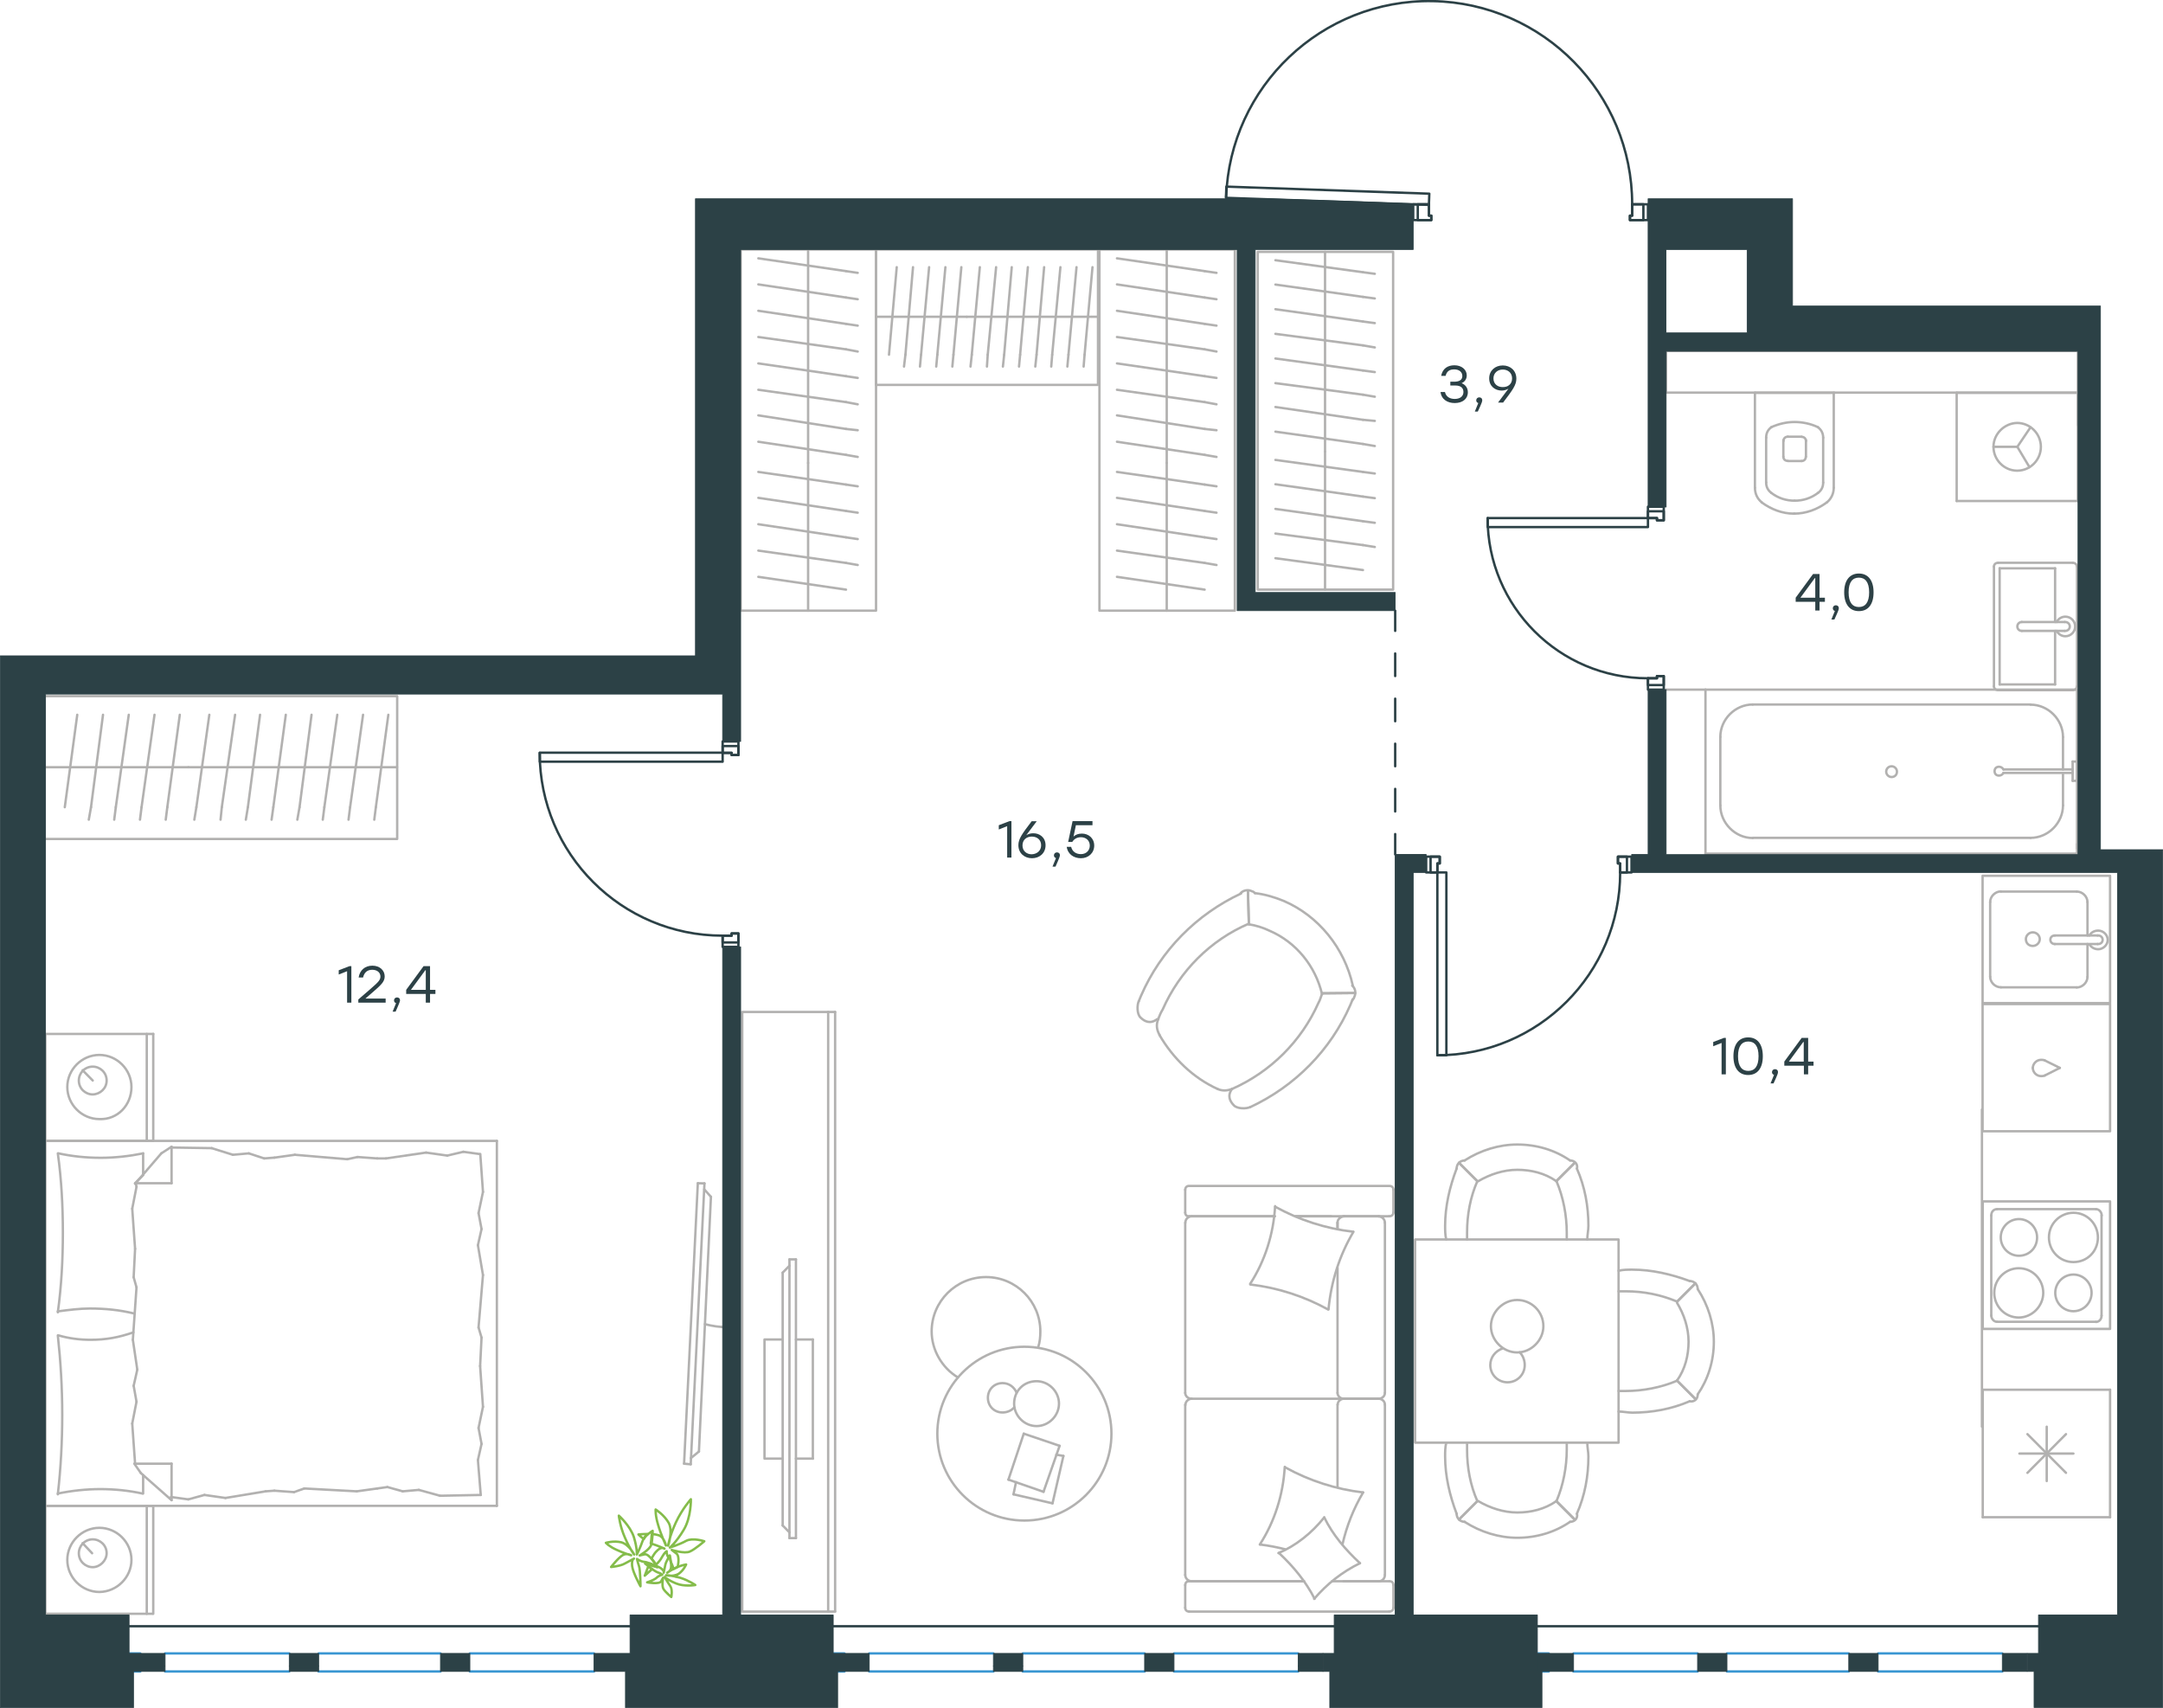 <?xml version="1.0" encoding="utf-8"?>
<!-- Generator: Adobe Illustrator 26.5.0, SVG Export Plug-In . SVG Version: 6.00 Build 0)  -->
<svg version="1.1" id="Слой_1" xmlns="http://www.w3.org/2000/svg" xmlns:xlink="http://www.w3.org/1999/xlink" x="0px" y="0px"
	 viewBox="0 0 1369.1 1081" style="enable-background:new 0 0 1369.1 1081;" xml:space="preserve">
<style type="text/css">
	.st0{fill:none;stroke:#B2B1B0;stroke-width:1.5;stroke-linecap:round;stroke-linejoin:round;stroke-miterlimit:22.926;}
	.st1{fill:none;stroke:#3996D2;stroke-width:1.5;stroke-linecap:round;stroke-linejoin:round;stroke-miterlimit:10;}
	.st2{fill:#2C4146;}
	
		.st3{fill-rule:evenodd;clip-rule:evenodd;fill:#2C4146;stroke:#2C4146;stroke-width:0.5;stroke-linecap:round;stroke-linejoin:round;stroke-miterlimit:10;}
	.st4{fill:none;stroke:#2C4146;stroke-width:1.5;stroke-linecap:round;stroke-linejoin:round;stroke-miterlimit:10;}
	.st5{fill:none;stroke:#2C4146;stroke-width:1.5;stroke-linecap:round;stroke-linejoin:round;stroke-miterlimit:22.926;}
	.st6{fill:none;stroke:#84BC4A;stroke-width:1.5;stroke-linecap:round;stroke-linejoin:round;stroke-miterlimit:22.926;}
	.st7{fill:#2D4146;}
</style>
<g>
	<g>
		<line class="st0" x1="28.7" y1="722.1" x2="28.7" y2="654.4"/>
		<line class="st0" x1="97" y1="654.4" x2="97" y2="722.1"/>
		<line class="st0" x1="97" y1="722.1" x2="28.7" y2="722.1"/>
		<line class="st0" x1="28.7" y1="654.4" x2="97" y2="654.4"/>
		<line class="st0" x1="58.7" y1="683.9" x2="52.3" y2="677.4"/>
		<line class="st0" x1="92.9" y1="654.4" x2="92.9" y2="722.1"/>
		<path class="st0" d="M83.2,688c0-11.1-9.2-20.3-20.3-20.3c-11.1,0-20.3,9.2-20.3,20.3c0,11.1,9.2,20.3,20.3,20.3
			C74.4,708.8,83.2,699.5,83.2,688z"/>
		<path class="st0" d="M67.5,683.9c0-5.1-4.2-8.8-8.8-8.8c-5.1,0-8.8,4.1-8.8,8.8c0,5.1,4.2,8.8,8.8,8.8
			C63.3,692.6,67.5,688.9,67.5,683.9z"/>
		<line class="st0" x1="28.7" y1="953.1" x2="28.7" y2="722.1"/>
		<line class="st0" x1="90.6" y1="933.6" x2="90.6" y2="945.3"/>
		<line class="st0" x1="85.5" y1="748.9" x2="108.6" y2="748.9"/>
		<line class="st0" x1="90.6" y1="743.8" x2="85.5" y2="748.9"/>
		<line class="st0" x1="314.5" y1="953.1" x2="28.7" y2="953.1"/>
		<line class="st0" x1="108.6" y1="725.8" x2="108.6" y2="748.9"/>
		<line class="st0" x1="28.7" y1="722.1" x2="314.5" y2="722.1"/>
		<line class="st0" x1="108.6" y1="949.5" x2="89.2" y2="932.4"/>
		<line class="st0" x1="89.2" y1="932.4" x2="85" y2="926.4"/>
		<line class="st0" x1="90.6" y1="730" x2="90.6" y2="743.4"/>
		<line class="st0" x1="85.5" y1="926.4" x2="108.6" y2="926.4"/>
		<line class="st0" x1="85.5" y1="749.3" x2="102.1" y2="730"/>
		<line class="st0" x1="102.1" y1="730" x2="108.6" y2="725.8"/>
		<line class="st0" x1="108.6" y1="949.5" x2="108.6" y2="926.4"/>
		<line class="st0" x1="304.8" y1="846.6" x2="303.9" y2="864.6"/>
		<line class="st0" x1="302.5" y1="788.1" x2="305.7" y2="807"/>
		<line class="st0" x1="302.9" y1="767.8" x2="304.8" y2="777.9"/>
		<line class="st0" x1="304.8" y1="777.9" x2="302.5" y2="788.1"/>
		<line class="st0" x1="302.9" y1="840.2" x2="304.8" y2="846.6"/>
		<line class="st0" x1="305.7" y1="807" x2="302.9" y2="840.2"/>
		<line class="st0" x1="304" y1="730.4" x2="305.7" y2="754.4"/>
		<line class="st0" x1="305.7" y1="754.4" x2="302.9" y2="767.8"/>
		<line class="st0" x1="302.5" y1="924.1" x2="304.3" y2="946.2"/>
		<line class="st0" x1="302.9" y1="903.8" x2="304.8" y2="913.9"/>
		<line class="st0" x1="304.8" y1="913.9" x2="302.5" y2="924.1"/>
		<line class="st0" x1="303.9" y1="864.6" x2="305.7" y2="890.4"/>
		<line class="st0" x1="305.7" y1="890.4" x2="302.9" y2="903.8"/>
		<line class="st0" x1="314.5" y1="953.1" x2="314.5" y2="722.1"/>
		<path class="st0" d="M36.6,845.2c1.8,16.6,2.8,33.2,2.8,50.3c0,16.6-0.9,33.7-2.8,50.3"/>
		<path class="st0" d="M84.4,843.3c-9.2,3.2-17.4,4.7-27.1,4.7c-6.9,0-13.8-0.9-20.3-2.8"/>
		<path class="st0" d="M36.6,945.3c8.8-1.8,18-2.8,26.8-2.8c9.2,0,18,0.9,26.8,2.8"/>
		<path class="st0" d="M36.6,830c6.9-0.9,13.8-1.8,20.3-1.8c9.7,0,18.9,0.9,28.2,3.2"/>
		<line class="st0" x1="167.2" y1="733.2" x2="173.7" y2="732.7"/>
		<line class="st0" x1="147.4" y1="730.9" x2="157.5" y2="730"/>
		<line class="st0" x1="157.5" y1="730" x2="167.2" y2="733.2"/>
		<line class="st0" x1="108.6" y1="726.3" x2="134" y2="726.7"/>
		<line class="st0" x1="134" y1="726.7" x2="147.4" y2="730.9"/>
		<line class="st0" x1="226.3" y1="732.3" x2="238.8" y2="733.2"/>
		<line class="st0" x1="173.7" y1="732.7" x2="186.6" y2="730.9"/>
		<line class="st0" x1="219.8" y1="733.7" x2="226.3" y2="732.3"/>
		<line class="st0" x1="186.6" y1="730.9" x2="219.8" y2="733.7"/>
		<line class="st0" x1="238.8" y1="733.2" x2="244.3" y2="733.2"/>
		<line class="st0" x1="283.1" y1="731.4" x2="293.3" y2="729"/>
		<line class="st0" x1="293.3" y1="729" x2="303.4" y2="730.4"/>
		<line class="st0" x1="244.3" y1="733.2" x2="269.7" y2="729.5"/>
		<line class="st0" x1="269.7" y1="729.5" x2="283.1" y2="731.4"/>
		<line class="st0" x1="245.2" y1="941.2" x2="238.8" y2="942.1"/>
		<line class="st0" x1="265.1" y1="943" x2="254.9" y2="943.9"/>
		<line class="st0" x1="254.9" y1="943.9" x2="245.2" y2="941.2"/>
		<line class="st0" x1="304.3" y1="946.2" x2="278.5" y2="946.7"/>
		<line class="st0" x1="278.5" y1="946.7" x2="265.1" y2="943"/>
		<line class="st0" x1="186.1" y1="944.4" x2="173.7" y2="943.5"/>
		<line class="st0" x1="238.8" y1="942.1" x2="225.8" y2="943.9"/>
		<line class="st0" x1="192.6" y1="942.1" x2="186.1" y2="944.4"/>
		<line class="st0" x1="225.8" y1="943.9" x2="192.6" y2="942.1"/>
		<line class="st0" x1="173.7" y1="943.5" x2="168.1" y2="943.9"/>
		<line class="st0" x1="109" y1="947.6" x2="108.1" y2="947.6"/>
		<line class="st0" x1="129.4" y1="946.2" x2="119.2" y2="949"/>
		<line class="st0" x1="119.2" y1="949" x2="109" y2="947.6"/>
		<line class="st0" x1="168.1" y1="943.9" x2="142.7" y2="948.1"/>
		<line class="st0" x1="142.7" y1="948.1" x2="129.4" y2="946.2"/>
		<path class="st0" d="M36.6,730c2.3,16.6,3.2,33.2,3.2,50.3c0,16.6-0.9,33.7-3.2,50.3"/>
		<path class="st0" d="M90.6,730c-8.8,1.8-18,2.8-26.8,2.8c-9.2,0-18-0.9-26.8-2.8"/>
		<line class="st0" x1="84.6" y1="808.4" x2="85.5" y2="790.4"/>
		<line class="st0" x1="86.9" y1="866.9" x2="84.1" y2="848"/>
		<line class="st0" x1="86.4" y1="887.2" x2="84.6" y2="877.1"/>
		<line class="st0" x1="84.6" y1="877.1" x2="86.9" y2="866.9"/>
		<line class="st0" x1="86.4" y1="814.8" x2="84.6" y2="808.4"/>
		<line class="st0" x1="84.1" y1="848" x2="86.4" y2="814.8"/>
		<line class="st0" x1="85.5" y1="926.4" x2="83.7" y2="901"/>
		<line class="st0" x1="83.7" y1="901" x2="86.4" y2="887.2"/>
		<line class="st0" x1="86.4" y1="751.2" x2="86" y2="748.9"/>
		<line class="st0" x1="85.5" y1="790.4" x2="83.7" y2="765"/>
		<line class="st0" x1="83.7" y1="765" x2="86.4" y2="751.2"/>
		<line class="st0" x1="28.7" y1="1021.4" x2="28.7" y2="953.1"/>
		<line class="st0" x1="97" y1="953.1" x2="97" y2="1021.4"/>
		<line class="st0" x1="96.6" y1="1021.4" x2="28.7" y2="1021.4"/>
		<line class="st0" x1="28.7" y1="953.1" x2="96.6" y2="953.1"/>
		<line class="st0" x1="58.3" y1="983.1" x2="52.3" y2="976.7"/>
		<line class="st0" x1="92.9" y1="953.1" x2="92.9" y2="1021.4"/>
		<path class="st0" d="M83.2,987.3c0-11.1-9.2-20.3-20.3-20.3c-11.1,0-20.3,9.2-20.3,20.3c0,11.1,9.2,20.3,20.3,20.3
			C74,1007.5,83.2,998.3,83.2,987.3z"/>
		<path class="st0" d="M67.5,983.1c0-5.1-4.2-8.8-8.8-8.8c-5.1,0-8.8,4.2-8.8,8.8c0,5.1,4.2,8.8,8.8,8.8
			C63.3,991.9,67.5,987.7,67.5,983.1z"/>
	</g>
	<g>
		<path class="st0" d="M446.2,838.1c4.7,1.2,9.4,1.9,14,1.9"/>
		<line class="st0" x1="437.2" y1="926.8" x2="445.9" y2="749"/>
		<line class="st0" x1="441.7" y1="748.9" x2="433" y2="926.4"/>
		<line class="st0" x1="433" y1="926.4" x2="437.2" y2="926.8"/>
		<line class="st0" x1="450" y1="757.5" x2="442.4" y2="918.7"/>
		<line class="st0" x1="445.8" y1="752.8" x2="450" y2="757.5"/>
		<line class="st0" x1="442.4" y1="918.7" x2="437.3" y2="922.9"/>
		<line class="st0" x1="441.7" y1="748.9" x2="445.9" y2="749"/>
	</g>
</g>
<g>
	<line class="st0" x1="28.1" y1="485.6" x2="119.3" y2="485.6"/>
	<line class="st0" x1="104.9" y1="518.8" x2="105.9" y2="510.9"/>
	<line class="st0" x1="105.9" y1="510.9" x2="113.8" y2="452.4"/>
	<line class="st0" x1="88.6" y1="518.8" x2="89.6" y2="510.9"/>
	<line class="st0" x1="89.6" y1="510.9" x2="97.8" y2="452.4"/>
	<line class="st0" x1="72.3" y1="518.8" x2="73.3" y2="510.9"/>
	<line class="st0" x1="73.3" y1="510.9" x2="81.5" y2="452.4"/>
	<line class="st0" x1="56.2" y1="518.8" x2="57.6" y2="510.9"/>
	<line class="st0" x1="57.6" y1="510.9" x2="65.2" y2="452.4"/>
	<line class="st0" x1="41" y1="510.9" x2="48.9" y2="452.4"/>
	<rect x="28.1" y="440.6" class="st0" width="223.3" height="90.4"/>
	<line class="st0" x1="119.3" y1="485.6" x2="251.3" y2="485.6"/>
	<line class="st0" x1="236.9" y1="518.8" x2="237.9" y2="510.9"/>
	<line class="st0" x1="237.9" y1="510.9" x2="245.8" y2="452.4"/>
	<line class="st0" x1="220.6" y1="518.8" x2="221.6" y2="510.9"/>
	<line class="st0" x1="221.6" y1="510.9" x2="229.8" y2="452.4"/>
	<line class="st0" x1="204.3" y1="518.8" x2="205.3" y2="510.9"/>
	<line class="st0" x1="205.3" y1="510.9" x2="213.5" y2="452.4"/>
	<line class="st0" x1="188.2" y1="518.8" x2="189.6" y2="510.9"/>
	<line class="st0" x1="189.6" y1="510.9" x2="197.2" y2="452.4"/>
	<line class="st0" x1="171.9" y1="518.8" x2="173" y2="510.9"/>
	<line class="st0" x1="173" y1="510.9" x2="180.9" y2="452.4"/>
	<line class="st0" x1="155.6" y1="518.8" x2="156.9" y2="510.9"/>
	<line class="st0" x1="156.9" y1="510.9" x2="164.6" y2="452.4"/>
	<line class="st0" x1="139.6" y1="518.8" x2="140.4" y2="510.9"/>
	<line class="st0" x1="140.4" y1="510.9" x2="148.8" y2="452.4"/>
	<line class="st0" x1="124.3" y1="510.9" x2="132.5" y2="452.4"/>
	<line class="st0" x1="123" y1="518.8" x2="124.3" y2="510.9"/>
</g>
<g>
	<line class="st0" x1="846.6" y1="802.4" x2="846.6" y2="881.6"/>
	<line class="st0" x1="750.2" y1="1017.6" x2="750.2" y2="1003.2"/>
	<line class="st0" x1="750.2" y1="996.8" x2="750.2" y2="889"/>
	<line class="st0" x1="820" y1="769.8" x2="842.6" y2="769.8"/>
	<line class="st0" x1="754.3" y1="769.8" x2="806.9" y2="769.8"/>
	<line class="st0" x1="754.3" y1="1000.8" x2="825.4" y2="1000.8"/>
	<line class="st0" x1="850.3" y1="885.3" x2="872.9" y2="885.3"/>
	<line class="st0" x1="846.6" y1="889" x2="846.6" y2="941.4"/>
	<line class="st0" x1="882" y1="753" x2="882" y2="767.5"/>
	<line class="st0" x1="872.9" y1="885.3" x2="850.3" y2="885.3"/>
	<line class="st0" x1="876.6" y1="996.8" x2="876.6" y2="889"/>
	<line class="st0" x1="825.4" y1="1000.8" x2="752.6" y2="1000.8"/>
	<line class="st0" x1="750.2" y1="881.6" x2="750.2" y2="773.9"/>
	<line class="st0" x1="750.2" y1="767.5" x2="750.2" y2="753"/>
	<line class="st0" x1="846.6" y1="773.9" x2="846.6" y2="777.9"/>
	<line class="st0" x1="879.3" y1="769.8" x2="820" y2="769.8"/>
	<line class="st0" x1="846.6" y1="773.9" x2="846.6" y2="777.9"/>
	<line class="st0" x1="872.9" y1="769.8" x2="850.3" y2="769.8"/>
	<line class="st0" x1="872.9" y1="885.3" x2="850.3" y2="885.3"/>
	<line class="st0" x1="876.6" y1="881.6" x2="876.6" y2="773.9"/>
	<line class="st0" x1="806.9" y1="769.8" x2="752.6" y2="769.8"/>
	<line class="st0" x1="879.3" y1="1020" x2="752.6" y2="1020"/>
	<line class="st0" x1="882" y1="1003.2" x2="882" y2="1017.6"/>
	<line class="st0" x1="843.1" y1="1000.8" x2="879.3" y2="1000.8"/>
	<line class="st0" x1="850.3" y1="885.3" x2="754.3" y2="885.3"/>
	<line class="st0" x1="850.3" y1="1000.8" x2="872.9" y2="1000.8"/>
	<path class="st0" d="M879.3,769.8c1.9,0,2.7-1.3,2.7-2.4"/>
	<path class="st0" d="M752.6,1000.8c-1.7,0-2.4,1.3-2.4,2.4"/>
	<path class="st0" d="M882,1003.2c0-1.7-1.3-2.4-2.4-2.4"/>
	<path class="st0" d="M846.6,881.6c0,1.9,1.7,3.7,4,3.7"/>
	<path class="st0" d="M872.9,1000.8c1.9,0,3.7-1.7,3.7-4"/>
	<path class="st0" d="M876.6,773.9c0-2-1.7-4-4-4"/>
	<path class="st0" d="M750.2,881.6c0,1.9,1.7,3.7,4,3.7"/>
	<path class="st0" d="M872.6,885.3c2,0,4-1.5,4-3.7"/>
	<path class="st0" d="M754.3,885.3c-2,0-4,1.7-4,4"/>
	<path class="st0" d="M882,753c0-1.7-1.4-2.4-2.4-2.4h-127c-1.7,0-2.4,1.3-2.4,2.4"/>
	<path class="st0" d="M876.6,889c0-1.9-1.7-3.7-4-3.7"/>
	<path class="st0" d="M750.2,1017.6c0,1.7,1.3,2.4,2.4,2.4"/>
	<path class="st0" d="M754.3,769.8c-2,0-4,1.7-4,4"/>
	<path class="st0" d="M750.2,767.5c0,1.7,1.3,2.4,2.4,2.4"/>
	<path class="st0" d="M750.2,996.8c0,2,1.7,4,4,4"/>
	<path class="st0" d="M851.1,769.8c-2.2,0-4.5,1.7-4.5,4"/>
	<path class="st0" d="M850.7,885.3c-2,0-4,1.5-4,3.7"/>
	<path class="st0" d="M879.3,1020c1.9,0,2.7-1.3,2.7-2.4"/>
	<path class="st0" d="M840.6,828.8c-15.2-8.4-32-13.8-49.2-15.8"/>
	<path class="st0" d="M832.1,1011.9c-5.7-11.1-13.5-20.5-22.6-29"/>
	<path class="st0" d="M809.2,983c11.1-4.7,21.2-12.8,29-22.6"/>
	<path class="st0" d="M791.3,812.6c9.4-14.5,14.8-31.6,15.8-49.2"/>
	<path class="st0" d="M813.6,928.8c15.2,8.4,32,13.8,49.2,15.8"/>
	<path class="st0" d="M862.8,944.6c-6.1,10.4-10.4,21.2-13.1,33"/>
	<path class="st0" d="M797.4,977.6c9.4-14.5,14.8-31.6,15.8-49.2"/>
	<path class="st0" d="M807.2,763.8c15.2,8.4,32,13.8,49.2,15.8"/>
	<path class="st0" d="M856.7,779.6c-8.8,14.8-14.2,31.6-15.8,49.2"/>
	<path class="st0" d="M838.2,960.4c5.4,11.1,13.5,20.5,22.6,29"/>
	<path class="st0" d="M813.6,980.6c-5.1-1.3-10.8-2.4-15.8-3"/>
	<path class="st0" d="M860.8,989.4c-11.1,5.4-20.9,13.1-29,22.6"/>
</g>
<g>
	<line class="st0" x1="666.2" y1="951.5" x2="641.5" y2="945.8"/>
	<line class="st0" x1="641.5" y1="945.8" x2="643.1" y2="938.1"/>
	<line class="st0" x1="668.6" y1="920.7" x2="673.1" y2="921.5"/>
	<line class="st0" x1="673.1" y1="921.5" x2="666.2" y2="951.5"/>
	<line class="st0" x1="660.5" y1="944.2" x2="638.3" y2="936.5"/>
	<line class="st0" x1="638.3" y1="936.5" x2="648" y2="907.4"/>
	<line class="st0" x1="648" y1="907.4" x2="670.7" y2="915.1"/>
	<line class="st0" x1="670.7" y1="915.1" x2="660.5" y2="944.2"/>
	<ellipse class="st0" cx="648.4" cy="907.4" rx="55.1" ry="55"/>
	<path class="st0" d="M641.9,888.4c0,7.7,6.5,14.2,14.2,14.2c7.7,0,14.2-6.5,14.2-14.2c0-7.7-6.5-14.2-14.2-14.2
		C648,874.2,641.9,880.3,641.9,888.4z"/>
	<path class="st0" d="M641.9,890.8c-1.6,2-4.5,3.2-7.3,3.2c-5.3,0-9.3-4-9.3-9.3c0-5.3,4-9.3,9.3-9.3c4,0,7.3,2.4,8.9,6.1"/>
	<path class="st0" d="M606.3,871.8c-10.1-6.1-16.6-17.4-16.6-29.1c0-19,15.4-34.4,34.4-34.4c19,0,34.4,15.4,34.4,34.4
		c0,3.4-0.3,6.7-1.4,10.1"/>
</g>
<g>
	<g>
		<line class="st0" x1="524.2" y1="1020" x2="524.2" y2="640.5"/>
		<polyline class="st0" points="528.6,640.5 469.8,640.5 469.8,1020 528.6,1020 		"/>
		<line class="st0" x1="528.6" y1="1020" x2="528.6" y2="640.5"/>
	</g>
	<g>
		<polyline class="st0" points="495.4,847.8 483.9,847.8 483.9,923.2 495.4,923.2 		"/>
		<line class="st0" x1="503.8" y1="923.2" x2="514.5" y2="923.2"/>
		<line class="st0" x1="514.5" y1="923.2" x2="514.5" y2="847.8"/>
		<line class="st0" x1="514.5" y1="847.8" x2="503.8" y2="847.8"/>
		<line class="st0" x1="503.8" y1="973.5" x2="499.7" y2="973.5"/>
		<line class="st0" x1="495.4" y1="805.5" x2="499.7" y2="801.1"/>
		<line class="st0" x1="499.7" y1="969.9" x2="495.4" y2="965.5"/>
		<line class="st0" x1="499.7" y1="797.1" x2="499.7" y2="973.5"/>
		<line class="st0" x1="503.8" y1="973.5" x2="503.8" y2="797.1"/>
		<line class="st0" x1="503.8" y1="797.1" x2="499.7" y2="797.1"/>
		<line class="st0" x1="495.4" y1="965.5" x2="495.4" y2="805.5"/>
	</g>
</g>
<g>
	<path class="st0" d="M734,655.1c-2-3.4-2.3-6.9-0.8-10.1"/>
	<path class="st0" d="M770.8,689.3c-15.6-7.1-28.2-19.3-36.9-34.2"/>
	<path class="st0" d="M720.8,633.7c0.6-1.2,0.9-2.4,1.5-3.6c12.4-28.5,35-51.4,63.3-64.6"/>
	<path class="st0" d="M733.1,645c0.8-2,1.6-4.1,2.8-6c10.8-24.5,30.3-44,54.6-54.4"/>
	<path class="st0" d="M779.9,689.2c-3.2,1.2-6,1.4-9.1,0.1"/>
	<path class="st0" d="M856.2,632.5c-0.6,1.2-0.9,2.4-1.5,3.6c-12.4,28.5-35,51.4-63.3,64.6"/>
	<path class="st0" d="M836.9,628.7c-0.8,2-1.2,4.1-2.4,6.1c-10.7,24.1-30.2,43.6-54.6,54.4"/>
	<path class="st0" d="M790.5,585c4.6,0.8,8.7,2,13.1,4.1c16.9,7.3,29,22.4,33.2,40.1"/>
	<path class="st0" d="M794.3,565.3c6.4,0.7,12.5,2.6,18.2,4.9c22.1,9.5,38.5,29.8,43.8,53.7"/>
	<line class="st0" x1="836.9" y1="628.7" x2="857.7" y2="628.5"/>
	<line class="st0" x1="790.5" y1="585" x2="789.9" y2="563.7"/>
	<line class="st0" x1="790.5" y1="585" x2="789.9" y2="563.7"/>
	<line class="st0" x1="836.9" y1="628.7" x2="857.7" y2="628.5"/>
	<path class="st0" d="M855.9,623.8c1.9,1.6,2.6,4.8,1.3,7.2c-0.1,0.8-0.6,1.2-1.2,2"/>
	<path class="st0" d="M785.2,565.4c1.6-1.9,4.8-2.6,7.2-1.3c0.8,0.1,1.2,0.6,2,1.2"/>
	<path class="st0" d="M791.3,700.7c-2.2,1.1-8.2,1.3-10.4-1.2c-2.3-2.4-4.3-5.9-1-10.4"/>
	<path class="st0" d="M720.8,633.7c-1.1,2.2-1.3,8.2,1.2,10.4c2.4,2.3,5.9,4.3,10.4,1"/>
</g>
<g>
	<line class="st0" x1="1335.6" y1="879.6" x2="1335.6" y2="960.3"/>
	<line class="st0" x1="1295.5" y1="903" x2="1295.5" y2="937.4"/>
	<line class="st0" x1="1283.3" y1="932.2" x2="1307.7" y2="907.7"/>
	<line class="st0" x1="1283.3" y1="907.7" x2="1307.7" y2="932.2"/>
	<line class="st0" x1="1278.2" y1="920" x2="1312.4" y2="920"/>
	<line class="st0" x1="1335.6" y1="960.3" x2="1255" y2="960.3"/>
	<line class="st0" x1="1255" y1="879.6" x2="1255" y2="960.3"/>
	<line class="st0" x1="1335.6" y1="879.6" x2="1255" y2="879.6"/>
</g>
<g>
	<rect x="1254.9" y="554.3" class="st0" width="80.7" height="80.6"/>
	<line class="st0" x1="1300.6" y1="597.5" x2="1327.7" y2="597.5"/>
	<line class="st0" x1="1321.3" y1="592.1" x2="1321.3" y2="570.9"/>
	<line class="st0" x1="1259.7" y1="570.9" x2="1259.7" y2="618.3"/>
	<line class="st0" x1="1321.3" y1="618.3" x2="1321.3" y2="597.5"/>
	<line class="st0" x1="1266.5" y1="624.9" x2="1314.5" y2="624.9"/>
	<line class="st0" x1="1327.7" y1="592.1" x2="1300.6" y2="592.1"/>
	<line class="st0" x1="1314.5" y1="564.3" x2="1266.5" y2="564.3"/>
	<path class="st0" d="M1300.6,597.5L1300.6,597.5c-1.6,0-2.8-1.2-2.8-2.7c0-1.6,1.2-2.7,2.8-2.7"/>
	<path class="st0" d="M1314.5,564.3c3.6,0,6.8,3.1,6.8,6.7"/>
	<path class="st0" d="M1322.5,592.1c1.2-2,3.2-3.1,5.6-3.1c3.2,0,6,2.7,6,5.9c0,3.1-2.8,5.9-6,5.9c-2.4,0-4.4-1.2-5.6-3.1"/>
	<path class="st0" d="M1266.5,624.9c-3.6,0-6.8-3.1-6.8-6.7"/>
	<path class="st0" d="M1321.3,618.3c0,3.5-3.2,6.7-6.8,6.7"/>
	<path class="st0" d="M1259.7,570.9c0-3.5,3.2-6.7,6.8-6.7"/>
	<path class="st0" d="M1327.7,592.1h0.4c1.6,0,2.8,1.2,2.8,2.7c0,1.6-1.2,2.7-2.8,2.7h-0.4"/>
	<path class="st0" d="M1286.7,598.7c2.4,0,4.4-2,4.4-4.3c0-2.3-2-4.3-4.4-4.3c-2.4,0-4.4,2-4.4,4.3
		C1282.4,597.2,1284.3,598.7,1286.7,598.7z"/>
</g>
<g>
	<path class="st0" d="M1289.4,783.2c0-6.4-5.2-11.6-11.5-11.6c-6.3,0-11.5,5.2-11.5,11.6c0,6.4,5.2,11.6,11.5,11.6
		C1284.2,794.8,1289.4,790,1289.4,783.2z"/>
	<path class="st0" d="M1293.3,818.3c0-8.4-6.7-15.6-15.5-15.6c-8.3,0-15.5,6.8-15.5,15.6c0,8.4,6.7,15.6,15.5,15.6
		C1286.2,833.9,1293.3,826.7,1293.3,818.3z"/>
	<path class="st0" d="M1323.9,818.3c0-6.4-5.2-11.6-11.5-11.6c-6.3,0-11.5,5.2-11.5,11.6c0,6.4,5.2,11.6,11.5,11.6
		C1318.7,829.9,1323.9,824.7,1323.9,818.3z"/>
	<path class="st0" d="M1327.9,783.2c0-8.4-6.7-15.6-15.5-15.6c-8.3,0-15.5,6.8-15.5,15.6c0,8.4,6.7,15.6,15.5,15.6
		S1327.9,792,1327.9,783.2z"/>
	<line class="st0" x1="1260.4" y1="832.7" x2="1260.4" y2="769.3"/>
	<line class="st0" x1="1326.7" y1="836.6" x2="1264" y2="836.6"/>
	<line class="st0" x1="1330.2" y1="769.3" x2="1330.2" y2="832.7"/>
	<line class="st0" x1="1264" y1="765.3" x2="1326.7" y2="765.3"/>
	<path class="st0" d="M1330.2,832.7L1330.2,832.7c0,2.4-1.6,4-3.6,4"/>
	<path class="st0" d="M1260.4,769.3L1260.4,769.3c0-2.4,1.6-4,3.6-4"/>
	<path class="st0" d="M1264,836.6L1264,836.6c-2,0-3.6-2-3.6-4"/>
	<path class="st0" d="M1326.7,765.3L1326.7,765.3c2,0,3.6,2,3.6,4"/>
	<rect x="1255" y="760.4" class="st0" width="80.6" height="80.7"/>
</g>
<g>
	<rect x="1254.9" y="635.5" class="st0" width="80.7" height="80.5"/>
	<line class="st0" x1="1303.8" y1="675.9" x2="1294.3" y2="671.2"/>
	<line class="st0" x1="1294.3" y1="680.7" x2="1303.8" y2="675.9"/>
	<path class="st0" d="M1294.3,680.7c-0.8,0.4-1.6,0.4-2.4,0.4c-2.8,0-5.2-2.4-5.2-5.2"/>
	<path class="st0" d="M1294.3,671.2c-0.8-0.4-1.6-0.4-2.4-0.4c-2.8,0-5.2,2.4-5.2,5.2"/>
</g>
<line class="st0" x1="1254.5" y1="702.2" x2="1254.5" y2="903"/>
<g>
	<rect x="895.7" y="784.5" class="st0" width="128.8" height="128.6"/>
	<path class="st0" d="M985.1,950.1c-7.3,5.1-16,7.2-24.7,7.2c-8.7,0-17.4-2.9-24.7-7.2"/>
	<path class="st0" d="M1004.7,913.2c0,2.9,0.7,5.8,0.7,8.7c0,12.3-2.2,24.6-7.3,36.2"/>
	<path class="st0" d="M922,958.1c-4.4-11.6-7.3-23.9-7.3-36.2c0-2.9,0-5.8,0.7-8.7"/>
	<path class="st0" d="M991.7,913.2c0,1.4,0,2.9,0,4.3c0,10.9-2.2,22.5-6.5,32.6"/>
	<path class="st0" d="M935.1,950.1c-4.4-10.1-6.5-21-6.5-32.6c0-1.4,0-2.9,0-4.3"/>
	<path class="st0" d="M993.8,963.2c-9.4,6.5-21,10.1-33.4,10.1c-11.6,0-23.2-3.6-33.4-10.1"/>
	<line class="st0" x1="985.1" y1="950.1" x2="996.7" y2="961.7"/>
	<line class="st0" x1="935.1" y1="950.1" x2="923.5" y2="961.7"/>
	<line class="st0" x1="985.1" y1="950.1" x2="996.7" y2="961.7"/>
	<line class="st0" x1="935.1" y1="950.1" x2="923.5" y2="961.7"/>
	<path class="st0" d="M927.1,963.2c-2.9,0-5.1-2.2-5.1-5.1"/>
	<path class="st0" d="M998.2,958.1c0.6,2.9-1.5,5.1-4.4,5.1"/>
	<path class="st0" d="M985.1,747.6c-7.3-5.1-16-7.2-24.7-7.2c-8.7,0-17.4,2.9-24.7,7.2"/>
	<path class="st0" d="M1004.7,784.5c0-2.9,0.7-5.8,0.7-8.7c0-12.3-2.2-24.6-7.3-36.2"/>
	<path class="st0" d="M922,739.6c-4.4,11.6-7.3,23.9-7.3,36.2c0,2.9,0,5.8,0.7,8.7"/>
	<path class="st0" d="M991.7,784.5c0-1.4,0-2.9,0-4.3c0-10.9-2.2-22.5-6.5-32.6"/>
	<path class="st0" d="M935.1,747.6c-4.4,10.1-6.5,21-6.5,32.6c0,1.4,0,2.9,0,4.3"/>
	<path class="st0" d="M993.8,734.5c-9.4-6.5-21-10.1-33.4-10.1c-11.6,0-23.2,3.6-33.4,10.1"/>
	<line class="st0" x1="985.1" y1="747.6" x2="996.7" y2="736"/>
	<line class="st0" x1="935.1" y1="747.6" x2="923.5" y2="736"/>
	<line class="st0" x1="985.1" y1="747.6" x2="996.7" y2="736"/>
	<line class="st0" x1="935.1" y1="747.6" x2="923.5" y2="736"/>
	<path class="st0" d="M927.1,734.5c-2.9,0-5.1,2.2-5.1,5.1"/>
	<path class="st0" d="M998.2,739.6c0.6-2.9-1.5-5.1-4.4-5.1"/>
	<path class="st0" d="M1061.5,873.8c5.1-7.2,7.3-15.9,7.3-24.6c0-8.7-2.9-17.4-7.3-24.6"/>
	<path class="st0" d="M1024.5,893.4c2.9,0,5.8,0.7,8.7,0.7c12.3,0,24.7-2.2,36.3-7.2"/>
	<path class="st0" d="M1069.5,810.8c-11.6-4.3-23.9-7.2-36.3-7.2c-2.9,0-5.8,0-8.7,0.7"/>
	<path class="st0" d="M1024.5,880.4c1.5,0,2.9,0,4.4,0c10.9,0,22.5-2.2,32.6-6.5"/>
	<path class="st0" d="M1061.5,823.8c-10.2-4.3-21-6.5-32.6-6.5c-1.5,0-2.9,0-4.4,0"/>
	<path class="st0" d="M1074.6,882.5c6.5-9.4,10.2-21,10.2-33.3c0-11.6-3.6-23.2-10.2-33.3"/>
	<line class="st0" x1="1061.5" y1="873.8" x2="1073.1" y2="885.4"/>
	<line class="st0" x1="1061.5" y1="823.9" x2="1073.1" y2="812.3"/>
	<line class="st0" x1="1061.5" y1="873.8" x2="1073.1" y2="885.4"/>
	<line class="st0" x1="1061.5" y1="823.9" x2="1073.1" y2="812.3"/>
	<path class="st0" d="M1074.6,815.9c0-2.9-2.2-5.1-5.1-5.1"/>
	<path class="st0" d="M1069.5,886.9c2.9,0.6,5.1-1.4,5.1-4.3"/>
	<path class="st0" d="M960.3,822.8c-8.9,0-16.6,7.7-16.6,16.6c0,8.9,7.7,16.6,16.6,16.6c8.9,0,16.6-7.7,16.6-16.6
		C976.9,830,969.2,822.8,960.3,822.8z"/>
	<path class="st0" d="M961.9,855.9c2,2,3.2,4.9,3.2,8.1c0,6.1-4.9,10.9-10.9,10.9c-6.1,0-10.9-4.9-10.9-10.9c0-4.9,3.2-8.9,7.7-10.5
		"/>
</g>
<g>
	<line class="st0" x1="1161.1" y1="248.6" x2="1110.8" y2="248.6"/>
	<g>
		<line class="st0" x1="1160.7" y1="308.7" x2="1160.7" y2="248.6"/>
		<line class="st0" x1="1117.9" y1="277" x2="1117.9" y2="305.4"/>
		<line class="st0" x1="1154" y1="305.4" x2="1154" y2="277"/>
		<line class="st0" x1="1128.8" y1="278.6" x2="1128.8" y2="289"/>
		<line class="st0" x1="1143.1" y1="289" x2="1143.1" y2="278.6"/>
		<line class="st0" x1="1140.3" y1="276.4" x2="1131.6" y2="276.4"/>
		<line class="st0" x1="1110.8" y1="248.6" x2="1110.8" y2="308.7"/>
		<line class="st0" x1="1131.6" y1="291.8" x2="1140.3" y2="291.8"/>
		<path class="st0" d="M1115.1,318c6,4.4,13.1,7.1,20.3,7.1c0,0,0,0,0.5,0"/>
		<path class="st0" d="M1131.6,276.4c-1.6,0-2.7,1.1-2.7,2.7"/>
		<path class="st0" d="M1121.2,270.4c-2.2,1.6-3.3,3.8-3.3,6.6"/>
		<path class="st0" d="M1128.8,289c0,1.6,1.1,2.7,2.7,2.7"/>
		<path class="st0" d="M1121.2,312c4.4,3.3,9.3,4.9,14.8,4.9"/>
		<path class="st0" d="M1140.3,291.8c1.6,0,2.7-1.1,2.7-2.7"/>
		<path class="st0" d="M1143.1,279.2c0-1.6-1.1-2.7-2.7-2.7"/>
		<path class="st0" d="M1154,277c0-2.7-1.1-4.9-3.3-6.6"/>
		<path class="st0" d="M1150.7,270.4c-4.4-2.2-9.9-3.3-14.8-3.3s-9.9,1.1-14.8,3.3"/>
		<path class="st0" d="M1150.7,312c2.2-1.6,3.3-3.8,3.3-6.6"/>
		<path class="st0" d="M1135.5,325.1L1135.5,325.1c7.7,0,14.8-2.7,20.8-7.1"/>
		<path class="st0" d="M1110.8,308.7c0,3.8,1.6,7.1,4.4,9.3"/>
		<path class="st0" d="M1156.3,318c2.7-2.2,4.4-5.5,4.4-9.3"/>
		<path class="st0" d="M1135.9,316.9L1135.9,316.9c5.5,0,10.4-1.6,14.8-4.9"/>
		<path class="st0" d="M1117.9,305.4c0,2.7,1.1,4.9,3.3,6.6"/>
	</g>
	<rect x="1054.5" y="222.1" class="st0" width="260.7" height="26.4"/>
</g>
<g>
	<line class="st0" x1="1265.7" y1="359.7" x2="1300.8" y2="359.7"/>
	<line class="st0" x1="1300.8" y1="359.7" x2="1300.8" y2="393.7"/>
	<line class="st0" x1="1300.8" y1="399.3" x2="1300.8" y2="433.2"/>
	<line class="st0" x1="1265.7" y1="433.2" x2="1265.7" y2="359.7"/>
	<line class="st0" x1="1300.8" y1="433.2" x2="1265.7" y2="433.2"/>
	<line class="st0" x1="1314.7" y1="434.4" x2="1314.7" y2="358.6"/>
	<line class="st0" x1="1264.8" y1="436.8" x2="1311.9" y2="436.8"/>
	<line class="st0" x1="1262.1" y1="358.6" x2="1262.1" y2="434.4"/>
	<line class="st0" x1="1311.9" y1="356.2" x2="1264.8" y2="356.2"/>
	<path class="st0" d="M1264.8,356.2c-1.6,0-2.7,1-2.7,2.4"/>
	<path class="st0" d="M1262.1,434.4c0,1.4,1.1,2.4,2.7,2.4"/>
	<path class="st0" d="M1311.9,436.8c1.6,0,2.7-1,2.7-2.4"/>
	<path class="st0" d="M1314.7,358.6c0-1-1.1-2.4-2.7-2.4"/>
	<line class="st0" x1="1279.7" y1="399.3" x2="1306.9" y2="399.3"/>
	<line class="st0" x1="1306.9" y1="393.7" x2="1279.7" y2="393.7"/>
	<path class="st0" d="M1279.7,399.3L1279.7,399.3c-1.6,0-2.8-1.2-2.8-2.8c0-1.5,1.2-2.8,2.8-2.8h0"/>
	<path class="st0" d="M1301.8,393.7c1-2.1,3.2-3.4,5.5-3.4c3.4,0,6.2,2.8,6.2,6.2c0,3.4-2.8,6.2-6.2,6.2c-2.3,0-4.4-1.3-5.5-3.4"/>
	<path class="st0" d="M1306.9,393.7c0.1,0,0.3,0,0.4,0c1.6,0,2.8,1.3,2.8,2.8c0,1.6-1.3,2.8-2.8,2.8c-0.1,0-0.3,0-0.4,0"/>
</g>
<g>
	<line class="st0" x1="1305.8" y1="490.1" x2="1305.8" y2="509.8"/>
	<line class="st0" x1="1305.8" y1="466.5" x2="1305.8" y2="487"/>
	<line class="st0" x1="1285.3" y1="530.3" x2="1109.4" y2="530.3"/>
	<line class="st0" x1="1088.9" y1="509.8" x2="1088.9" y2="466.5"/>
	<line class="st0" x1="1079.5" y1="436.5" x2="1314.7" y2="436.5"/>
	<line class="st0" x1="1079.5" y1="540.3" x2="1079.5" y2="436.5"/>
	<line class="st0" x1="1109.4" y1="445.9" x2="1285.3" y2="445.9"/>
	<line class="st0" x1="1314.7" y1="540.3" x2="1079.5" y2="540.3"/>
	<line class="st0" x1="1314.7" y1="436.5" x2="1314.7" y2="540.3"/>
	<path class="st0" d="M1088.9,509.8c0,11.1,9.4,20.6,20.5,20.6"/>
	<path class="st0" d="M1305.8,466.5c0-11.1-9.4-20.5-20.5-20.5"/>
	<path class="st0" d="M1109.4,445.9c-11.1,0-20.5,9.4-20.5,20.5"/>
	<path class="st0" d="M1285.3,530.3c11.1,0,20.5-9.4,20.5-20.6"/>
	<line class="st0" x1="1314.7" y1="534.2" x2="1314.7" y2="537"/>
	<line class="st0" x1="1311.9" y1="489.2" x2="1268.1" y2="489.2"/>
	<line class="st0" x1="1268.1" y1="487" x2="1311.9" y2="487"/>
	<line class="st0" x1="1314.7" y1="482" x2="1314.7" y2="494.2"/>
	<line class="st0" x1="1314.7" y1="494.2" x2="1311.9" y2="494.2"/>
	<line class="st0" x1="1311.9" y1="494.2" x2="1311.9" y2="482"/>
	<line class="st0" x1="1311.9" y1="482" x2="1314.7" y2="482"/>
	<path class="st0" d="M1268.1,487c-0.6-1.1-1.7-1.7-2.8-1.7c-1.7,0-2.8,1.1-2.8,2.8c0,1.7,1.1,2.8,2.8,2.8c1.1,0,2.2-0.6,2.8-1.7"/>
	<path class="st0" d="M1200.7,488.4c0-1.8-1.5-3.4-3.4-3.4s-3.4,1.5-3.4,3.4c0,1.8,1.5,3.4,3.4,3.4
		C1199.5,491.8,1200.7,490.2,1200.7,488.4z"/>
</g>
<g>
	<line class="st0" x1="1238.5" y1="248.6" x2="1238.5" y2="317.1"/>
	<g>
		<line class="st0" x1="1315.2" y1="317.1" x2="1238.5" y2="317.1"/>
		<line class="st0" x1="1315.2" y1="269.1" x2="1315.2" y2="248.6"/>
		<line class="st0" x1="1315.2" y1="317.1" x2="1315.2" y2="248.6"/>
		<line class="st0" x1="1276.9" y1="282.8" x2="1285.2" y2="270.5"/>
		<line class="st0" x1="1276.9" y1="282.8" x2="1261.8" y2="282.8"/>
		<line class="st0" x1="1276.9" y1="282.8" x2="1284.6" y2="295.7"/>
		<path class="st0" d="M1261.8,282.8c0,8.3,6.8,15.1,15,15.1c8.3,0,15-6.8,15-15.1c0-8.3-6.8-15.1-15-15.1
			C1268.9,267.8,1261.8,274.5,1261.8,282.8z"/>
		<line class="st0" x1="1315.2" y1="248.6" x2="1238.5" y2="248.6"/>
	</g>
</g>
<line class="st0" x1="1079.5" y1="436.5" x2="1054.5" y2="436.5"/>
<g>
	<line class="st0" x1="511.5" y1="386.5" x2="511.5" y2="293"/>
	<line class="st0" x1="542.9" y1="307.8" x2="535.5" y2="306.7"/>
	<line class="st0" x1="535.5" y1="306.7" x2="480" y2="298.7"/>
	<line class="st0" x1="542.9" y1="324.5" x2="535.5" y2="323.4"/>
	<line class="st0" x1="535.5" y1="323.4" x2="480" y2="315.1"/>
	<line class="st0" x1="542.9" y1="341.2" x2="535.5" y2="340.1"/>
	<line class="st0" x1="535.5" y1="340.1" x2="480" y2="331.8"/>
	<line class="st0" x1="542.9" y1="357.6" x2="535.5" y2="356.3"/>
	<line class="st0" x1="535.5" y1="356.3" x2="480" y2="348.5"/>
	<line class="st0" x1="535.5" y1="373.2" x2="480" y2="365.1"/>
	<rect x="468.8" y="157.9" class="st0" width="85.7" height="228.6"/>
	<line class="st0" x1="511.5" y1="293" x2="511.5" y2="157.9"/>
	<line class="st0" x1="542.9" y1="172.7" x2="535.5" y2="171.6"/>
	<line class="st0" x1="535.5" y1="171.6" x2="480" y2="163.5"/>
	<line class="st0" x1="542.9" y1="189.4" x2="535.5" y2="188.3"/>
	<line class="st0" x1="535.5" y1="188.3" x2="480" y2="180"/>
	<line class="st0" x1="542.9" y1="206.1" x2="535.5" y2="205"/>
	<line class="st0" x1="535.5" y1="205" x2="480" y2="196.7"/>
	<line class="st0" x1="542.9" y1="222.5" x2="535.5" y2="221.1"/>
	<line class="st0" x1="535.5" y1="221.1" x2="480" y2="213.3"/>
	<line class="st0" x1="542.9" y1="239.2" x2="535.5" y2="238.1"/>
	<line class="st0" x1="535.5" y1="238.1" x2="480" y2="230"/>
	<line class="st0" x1="542.9" y1="255.9" x2="535.5" y2="254.5"/>
	<line class="st0" x1="535.5" y1="254.5" x2="480" y2="246.7"/>
	<line class="st0" x1="542.9" y1="272.3" x2="535.5" y2="271.5"/>
	<line class="st0" x1="535.5" y1="271.5" x2="480" y2="262.9"/>
	<line class="st0" x1="535.5" y1="287.9" x2="480" y2="279.6"/>
	<line class="st0" x1="542.9" y1="289.2" x2="535.5" y2="287.9"/>
</g>
<g>
	<line class="st0" x1="738.5" y1="386.5" x2="738.5" y2="293"/>
	<line class="st0" x1="770" y1="307.8" x2="762.5" y2="306.7"/>
	<line class="st0" x1="762.5" y1="306.7" x2="707" y2="298.7"/>
	<line class="st0" x1="770" y1="324.5" x2="762.5" y2="323.4"/>
	<line class="st0" x1="762.5" y1="323.4" x2="707" y2="315.1"/>
	<line class="st0" x1="770" y1="341.2" x2="762.5" y2="340.1"/>
	<line class="st0" x1="762.5" y1="340.1" x2="707" y2="331.8"/>
	<line class="st0" x1="770" y1="357.6" x2="762.5" y2="356.3"/>
	<line class="st0" x1="762.5" y1="356.3" x2="707" y2="348.5"/>
	<line class="st0" x1="762.5" y1="373.2" x2="707" y2="365.1"/>
	<rect x="695.9" y="157.9" class="st0" width="85.7" height="228.6"/>
	<line class="st0" x1="738.5" y1="293" x2="738.5" y2="157.9"/>
	<line class="st0" x1="770" y1="172.7" x2="762.5" y2="171.6"/>
	<line class="st0" x1="762.5" y1="171.6" x2="707" y2="163.5"/>
	<line class="st0" x1="770" y1="189.4" x2="762.5" y2="188.3"/>
	<line class="st0" x1="762.5" y1="188.3" x2="707" y2="180"/>
	<line class="st0" x1="770" y1="206.1" x2="762.5" y2="205"/>
	<line class="st0" x1="762.5" y1="205" x2="707" y2="196.7"/>
	<line class="st0" x1="770" y1="222.5" x2="762.5" y2="221.1"/>
	<line class="st0" x1="762.5" y1="221.1" x2="707" y2="213.3"/>
	<line class="st0" x1="770" y1="239.2" x2="762.5" y2="238.1"/>
	<line class="st0" x1="762.5" y1="238.1" x2="707" y2="230"/>
	<line class="st0" x1="770" y1="255.9" x2="762.5" y2="254.5"/>
	<line class="st0" x1="762.5" y1="254.5" x2="707" y2="246.7"/>
	<line class="st0" x1="770" y1="272.3" x2="762.5" y2="271.5"/>
	<line class="st0" x1="762.5" y1="271.5" x2="707" y2="262.9"/>
	<line class="st0" x1="762.5" y1="287.9" x2="707" y2="279.6"/>
	<line class="st0" x1="770" y1="289.2" x2="762.5" y2="287.9"/>
</g>
<g>
	<line class="st0" x1="554.5" y1="200.5" x2="611.9" y2="200.5"/>
	<line class="st0" x1="602.8" y1="232" x2="603.5" y2="224.5"/>
	<line class="st0" x1="603.5" y1="224.5" x2="608.5" y2="169.1"/>
	<line class="st0" x1="592.6" y1="232" x2="593.3" y2="224.5"/>
	<line class="st0" x1="593.3" y1="224.5" x2="598.4" y2="169.1"/>
	<line class="st0" x1="582.3" y1="232" x2="583" y2="224.5"/>
	<line class="st0" x1="583" y1="224.5" x2="588.1" y2="169.1"/>
	<line class="st0" x1="572.2" y1="232" x2="573.1" y2="224.5"/>
	<line class="st0" x1="573.1" y1="224.5" x2="577.9" y2="169.1"/>
	<line class="st0" x1="562.7" y1="224.5" x2="567.6" y2="169.1"/>
	<rect x="554.5" y="157.9" class="st0" width="140.5" height="85.7"/>
	<line class="st0" x1="611.9" y1="200.5" x2="695" y2="200.5"/>
	<line class="st0" x1="685.9" y1="232" x2="686.5" y2="224.5"/>
	<line class="st0" x1="686.5" y1="224.5" x2="691.5" y2="169.1"/>
	<line class="st0" x1="675.6" y1="232" x2="676.3" y2="224.5"/>
	<line class="st0" x1="676.3" y1="224.5" x2="681.4" y2="169.1"/>
	<line class="st0" x1="665.4" y1="232" x2="666" y2="224.5"/>
	<line class="st0" x1="666" y1="224.5" x2="671.2" y2="169.1"/>
	<line class="st0" x1="655.3" y1="232" x2="656.1" y2="224.5"/>
	<line class="st0" x1="656.1" y1="224.5" x2="660.9" y2="169.1"/>
	<line class="st0" x1="645" y1="232" x2="645.7" y2="224.5"/>
	<line class="st0" x1="645.7" y1="224.5" x2="650.6" y2="169.1"/>
	<line class="st0" x1="634.8" y1="232" x2="635.6" y2="224.5"/>
	<line class="st0" x1="635.6" y1="224.5" x2="640.4" y2="169.1"/>
	<line class="st0" x1="624.7" y1="232" x2="625.2" y2="224.5"/>
	<line class="st0" x1="625.2" y1="224.5" x2="630.5" y2="169.1"/>
	<line class="st0" x1="615.1" y1="224.5" x2="620.2" y2="169.1"/>
	<line class="st0" x1="614.3" y1="232" x2="615.1" y2="224.5"/>
</g>
<g>
	<line class="st0" x1="838.7" y1="373.2" x2="838.7" y2="285.8"/>
	<line class="st0" x1="870.2" y1="299.7" x2="862.7" y2="298.7"/>
	<line class="st0" x1="862.7" y1="298.7" x2="807.3" y2="291.1"/>
	<line class="st0" x1="870.2" y1="315.3" x2="862.7" y2="314.3"/>
	<line class="st0" x1="862.7" y1="314.3" x2="807.3" y2="306.5"/>
	<line class="st0" x1="870.2" y1="330.9" x2="862.7" y2="329.9"/>
	<line class="st0" x1="862.7" y1="329.9" x2="807.3" y2="322.1"/>
	<line class="st0" x1="870.2" y1="346.2" x2="862.7" y2="345"/>
	<line class="st0" x1="862.7" y1="345" x2="807.3" y2="337.7"/>
	<line class="st0" x1="862.7" y1="360.8" x2="807.3" y2="353.3"/>
	<rect x="796.1" y="159.4" class="st0" width="85.7" height="213.8"/>
	<line class="st0" x1="838.7" y1="285.8" x2="838.7" y2="159.4"/>
	<line class="st0" x1="870.2" y1="173.3" x2="862.7" y2="172.3"/>
	<line class="st0" x1="862.7" y1="172.3" x2="807.3" y2="164.7"/>
	<line class="st0" x1="870.2" y1="188.9" x2="862.7" y2="187.9"/>
	<line class="st0" x1="862.7" y1="187.9" x2="807.3" y2="180.1"/>
	<line class="st0" x1="870.2" y1="204.5" x2="862.7" y2="203.5"/>
	<line class="st0" x1="862.7" y1="203.5" x2="807.3" y2="195.7"/>
	<line class="st0" x1="870.2" y1="219.9" x2="862.7" y2="218.6"/>
	<line class="st0" x1="862.7" y1="218.6" x2="807.3" y2="211.3"/>
	<line class="st0" x1="870.2" y1="235.5" x2="862.7" y2="234.5"/>
	<line class="st0" x1="862.7" y1="234.5" x2="807.3" y2="226.9"/>
	<line class="st0" x1="870.2" y1="251.1" x2="862.7" y2="249.8"/>
	<line class="st0" x1="862.7" y1="249.8" x2="807.3" y2="242.5"/>
	<line class="st0" x1="870.2" y1="266.4" x2="862.7" y2="265.7"/>
	<line class="st0" x1="862.7" y1="265.7" x2="807.3" y2="257.6"/>
	<line class="st0" x1="862.7" y1="281" x2="807.3" y2="273.2"/>
	<line class="st0" x1="870.2" y1="282.3" x2="862.7" y2="281"/>
</g>
<path class="st1" d="M88.8,1046.5h-7.1l7.1,11.4V1046.5z M88.8,1057.9l-7.1-11.4v11.4H88.8z"/>
<line class="st1" x1="104.5" y1="1046.5" x2="183.1" y2="1046.5"/>
<line class="st1" x1="201.7" y1="1046.5" x2="278.8" y2="1046.5"/>
<line class="st1" x1="297.4" y1="1046.5" x2="376" y2="1046.5"/>
<line class="st1" x1="376" y1="1057.9" x2="297.4" y2="1057.9"/>
<line class="st1" x1="278.8" y1="1057.9" x2="201.6" y2="1057.9"/>
<line class="st1" x1="183.1" y1="1057.9" x2="104.5" y2="1057.9"/>
<path class="st1" d="M534.5,1046.5h-7.1l7.1,11.4V1046.5z M534.5,1057.9l-7.1-11.4v11.4H534.5z"/>
<line class="st1" x1="550.2" y1="1046.5" x2="628.8" y2="1046.5"/>
<line class="st1" x1="647.4" y1="1046.5" x2="724.5" y2="1046.5"/>
<line class="st1" x1="743.1" y1="1046.5" x2="821.7" y2="1046.5"/>
<line class="st1" x1="821.7" y1="1057.9" x2="743.1" y2="1057.9"/>
<line class="st1" x1="724.5" y1="1057.9" x2="647.4" y2="1057.9"/>
<line class="st1" x1="628.8" y1="1057.9" x2="550.2" y2="1057.9"/>
<path class="st1" d="M980.3,1046.5h-7.1l7.1,11.4V1046.5z M980.3,1057.9l-7.1-11.4v11.4H980.3z"/>
<line class="st1" x1="996" y1="1046.5" x2="1074.5" y2="1046.5"/>
<line class="st1" x1="1093.1" y1="1046.5" x2="1170.2" y2="1046.5"/>
<line class="st1" x1="1188.8" y1="1046.5" x2="1267.4" y2="1046.5"/>
<line class="st1" x1="1267.4" y1="1057.9" x2="1188.8" y2="1057.9"/>
<line class="st1" x1="1170.2" y1="1057.9" x2="1093.1" y2="1057.9"/>
<line class="st1" x1="1074.5" y1="1057.9" x2="995.9" y2="1057.9"/>
<g>
	<path class="st2" d="M929.1,248.3c0,4.2-3.4,6.8-8.3,6.8c-4.5,0-8.4-2.2-9-7h2.8c0.7,3.1,3.2,4.4,6.2,4.4c3.4,0,5.5-1.7,5.5-4.4
		c0-2.3-1.4-4.1-5.1-4.1H918v-2.4h2.4c3.5,0,5.2-1.3,5.2-3.6c0-2.6-2.1-4.2-5.1-4.2c-2.8,0-4.7,1-5.5,4.1h-2.8
		c0.9-4.7,4.2-6.7,8.4-6.7c4.4,0,7.8,2.6,7.8,6.4c0,2.2-1.2,4.1-3.3,4.9C927.6,243.5,929.1,245.5,929.1,248.3z"/>
	<path class="st2" d="M935.4,260.5h-1.9l2.2-5.4c-0.8-0.2-1.3-0.9-1.3-1.7c0-1.1,0.8-1.9,1.9-1.9c0.8,0,1.9,0.4,1.9,1.9
		C938.2,254,938.1,254.7,935.4,260.5z"/>
	<path class="st2" d="M959.8,239.7c0,4-2.4,7.2-8.4,15.1h-3.2l6.6-8.8c-1.2,0.7-2.6,1.2-4.3,1.2c-4.1,0-7.9-2.7-7.9-7.7
		c0-5,3.8-8.2,8.6-8.2C955.9,231.3,959.8,234.4,959.8,239.7z M957.1,239.5c0-3.5-2.6-5.6-5.9-5.6c-3.3,0-5.9,2.2-5.9,5.6
		c0,3.5,2.6,5.5,5.8,5.5C954.6,245.1,957.1,243,957.1,239.5z"/>
</g>
<g>
	<path class="st2" d="M640.2,519.7v23.1h-2.7v-19.9l-5.3,2.1v-2.7l6.8-2.6H640.2z"/>
	<path class="st2" d="M661.8,535c0,5-3.8,8.2-8.6,8.2c-4.7,0-8.6-3.1-8.6-8.3c0-4,2.4-7.2,8.4-15.1h3.2l-6.6,8.8
		c1.2-0.7,2.6-1.2,4.3-1.2C658,527.3,661.8,530,661.8,535z M659,535c0-3.5-2.6-5.5-5.9-5.5c-3.4,0-5.9,2.1-5.9,5.6s2.6,5.6,5.8,5.6
		C656.4,540.6,659,538.4,659,535z"/>
	<path class="st2" d="M668.1,548.5h-1.9l2.2-5.4c-0.8-0.2-1.3-0.9-1.3-1.7c0-1.1,0.8-1.9,1.9-1.9c0.8,0,1.9,0.4,1.9,1.9
		C670.8,542,670.7,542.7,668.1,548.5z"/>
	<path class="st2" d="M692.6,535.2c0,4.7-3.7,8-8.4,8c-4.4,0-8.3-2.4-9-7.2h2.8c0.7,3,3.1,4.6,6.2,4.6c3.3,0,5.6-2.3,5.6-5.4
		c0-3.2-2.4-5.3-5.6-5.3c-2.6,0-4.4,1.2-5.5,3h-2.6l2.8-13.2h12.6v2.6h-10.5l-1.5,7.2c1.3-1.2,3-1.9,5.3-1.9
		C689,527.6,692.6,530.5,692.6,535.2z"/>
</g>
<g>
	<path class="st2" d="M222.4,611.5v23.1h-2.7v-19.9l-5.3,2.1v-2.7l6.8-2.6H222.4z"/>
	<path class="st2" d="M244.1,634.6h-17.3v-2l6.7-5.8c5.6-4.9,7.3-6.3,7.3-8.7c0-2.5-2-4.3-5.2-4.3c-3.3,0-5.1,1.9-5.8,4.9h-2.8
		c0.7-4.6,4-7.5,8.7-7.5c4.7,0,7.8,3,7.8,6.8c0,3.4-2.4,5.5-7.8,10.2l-4.4,3.8h12.8V634.6z"/>
	<path class="st2" d="M250.4,640.3h-1.9l2.2-5.4c-0.8-0.2-1.3-0.9-1.3-1.7c0-1.1,0.8-1.9,1.9-1.9c0.8,0,1.9,0.4,1.9,1.9
		C253.1,633.8,253,634.5,250.4,640.3z"/>
	<path class="st2" d="M275.6,629.1h-3.4v5.5h-2.7v-5.5h-12.4v-2.6l11-15h4.1v15h3.4V629.1z M269.5,626.5v-12.4h-0.3l-9.1,12.4
		L269.5,626.5z"/>
</g>
<g>
	<path class="st2" d="M1092.4,656.9V680h-2.7v-19.9l-5.3,2.1v-2.7l6.8-2.6H1092.4z"/>
	<path class="st2" d="M1115.8,668.5c0,7.6-3.4,11.9-9.3,11.9c-5.8,0-9.3-4.3-9.3-11.9s3.5-11.9,9.3-11.9
		C1112.4,656.6,1115.8,660.9,1115.8,668.5z M1113.1,668.5c0-6.6-2.6-9.3-6.5-9.3s-6.5,2.7-6.5,9.3s2.6,9.3,6.5,9.3
		S1113.1,675.1,1113.1,668.5z"/>
	<path class="st2" d="M1122.6,685.7h-1.9l2.2-5.4c-0.8-0.2-1.3-0.9-1.3-1.7c0-1.1,0.8-1.9,1.9-1.9c0.8,0,1.9,0.4,1.9,1.9
		C1125.4,679.2,1125.3,679.9,1122.6,685.7z"/>
	<path class="st2" d="M1147.9,674.5h-3.4v5.5h-2.7v-5.5h-12.4v-2.6l11-15h4.1v15h3.4V674.5z M1141.7,671.9v-12.4h-0.3l-9.1,12.4
		L1141.7,671.9z"/>
</g>
<rect x="183.1" y="1054.5" class="st3" width="18.6" height="3.4"/>
<polygon class="st3" points="201.7,1049.9 201.7,1049.9 201.7,1046.5 183.1,1046.5 183.1,1049.9 183.1,1049.9 183.1,1054.5 
	201.7,1054.5 "/>
<rect x="278.8" y="1046.5" class="st3" width="18.6" height="11.4"/>
<rect x="628.8" y="1054.5" class="st3" width="18.6" height="3.4"/>
<rect x="821.7" y="1054.5" class="st3" width="15.7" height="3.4"/>
<polygon class="st3" points="837.4,1049.9 837.4,1049.9 837.4,1046.5 821.7,1046.5 821.7,1049.9 821.7,1049.9 821.7,1054.5 
	837.4,1054.5 "/>
<rect x="628.8" y="1046.5" class="st3" width="18.6" height="8"/>
<rect x="724.5" y="1046.5" class="st3" width="18.6" height="11.4"/>
<rect x="1074.5" y="1046.5" class="st3" width="18.6" height="11.4"/>
<polygon class="st3" points="1188.8,1046.5 1170.2,1046.5 1170.2,1049.9 1170.2,1057.9 1188.8,1057.9 1188.8,1049.9 "/>
<rect x="1267.4" y="1046.5" class="st3" width="15.7" height="11.4"/>
<polygon class="st3" points="530.2,1080.8 530.2,1057.9 534.5,1057.9 534.5,1057.9 550.2,1057.9 550.2,1046.5 534.5,1046.5 
	534.5,1046.5 527.4,1046.5 527.4,1022.2 468.8,1022.2 468.8,599.3 457.4,599.3 457.4,1022.2 398.8,1022.2 398.8,1046.5 
	391.7,1046.5 391.7,1046.5 376,1046.5 376,1057.9 391.7,1057.9 391.7,1057.9 395.9,1057.9 395.9,1080.8 "/>
<polygon class="st3" points="902.7,552.2 902.7,540.8 883.1,540.8 883.1,552.2 883.1,1022.2 844.5,1022.2 844.5,1046.5 
	837.4,1046.5 837.4,1057.9 841.7,1057.9 841.7,1080.8 973.1,1080.8 976,1080.8 976,1057.9 980.3,1057.9 996,1057.9 996,1046.5 
	980.3,1046.5 973.1,1046.5 973.1,1057.9 973.1,1057.9 973.1,1022.2 894.5,1022.2 894.5,552.2 "/>
<rect x="836.8" y="59.2" transform="matrix(3.480763e-02 -0.999 0.999 3.480763e-02 687.712 959.108)" class="st4" width="7.1" height="128.6"/>
<polygon class="st4" points="897.4,129.3 904.5,129.3 904.5,136.5 905.9,136.5 905.9,139.3 897.4,139.3 "/>
<polygon class="st4" points="1040.2,139.3 1031.7,139.3 1031.7,136.5 1033.1,136.5 1033.1,129.3 1040.2,129.3 "/>
<path class="st4" d="M1033.1,129.3c0-70.1-56.2-127.3-126.3-128.6c-70.1-1.2-128.3,54-130.7,124.1"/>
<polygon class="st4" points="894.5,129.3 904.5,129.3 904.5,136.5 906,136.5 906,139.3 894.5,139.3 "/>
<polygon class="st4" points="1031.7,139.3 1031.7,136.5 1033.1,136.5 1033.1,129.3 1043.1,129.3 1043.1,139.3 "/>
<rect x="341.7" y="476.4" class="st4" width="115.7" height="5.7"/>
<polygon class="st4" points="467.4,472.2 457.4,472.2 457.4,476.5 463.1,476.5 463.1,477.9 467.4,477.9 "/>
<polygon class="st4" points="457.4,596.5 467.4,596.5 467.4,590.8 463.1,590.8 463.1,592.2 457.4,592.2 "/>
<path class="st4" d="M341.6,476.5c0,63.9,51.8,115.7,115.7,115.7"/>
<polygon class="st4" points="467.4,469.3 457.4,469.3 457.4,476.5 463.1,476.5 463.1,477.9 467.4,477.9 "/>
<polygon class="st4" points="467.4,599.3 467.4,590.8 463.1,590.8 463.1,592.2 457.4,592.2 457.4,599.3 "/>
<rect x="941.7" y="327.9" class="st4" width="101.4" height="5.7"/>
<polygon class="st4" points="1053.1,323.6 1043.1,323.6 1043.1,327.9 1048.8,327.9 1048.8,329.3 1053.1,329.3 "/>
<polygon class="st4" points="1043.1,433.6 1053.1,433.6 1053.1,427.9 1048.8,427.9 1048.8,429.3 1043.1,429.3 "/>
<path class="st4" d="M941.6,327.9c0,56,45.4,101.4,101.4,101.4"/>
<polygon class="st4" points="1053.1,320.7 1043.1,320.7 1043.1,327.9 1048.8,327.9 1048.8,329.3 1053.1,329.3 "/>
<polygon class="st4" points="1053.1,436.5 1053.1,427.9 1048.8,427.9 1048.8,429.3 1043.1,429.3 1043.1,436.5 "/>
<rect x="909.8" y="552.2" class="st4" width="5.7" height="115.7"/>
<polygon class="st4" points="905.5,542.2 905.5,552.2 909.8,552.2 909.8,546.5 911.3,546.5 911.3,542.2 "/>
<polygon class="st4" points="1029.8,552.2 1029.8,542.2 1024.1,542.2 1024.1,546.5 1025.5,546.5 1025.5,552.2 "/>
<path class="st4" d="M909.8,667.9c63.9,0,115.7-51.8,115.7-115.7"/>
<polygon class="st4" points="902.7,542.2 902.7,552.2 909.8,552.2 909.8,546.5 911.3,546.5 911.3,542.2 "/>
<polygon class="st4" points="1032.7,542.2 1024.1,542.2 1024.1,546.5 1025.5,546.5 1025.5,552.2 1032.7,552.2 "/>
<line class="st4" x1="883.1" y1="540.8" x2="883.1" y2="527.9"/>
<line class="st4" x1="883.1" y1="513.6" x2="883.1" y2="499.3"/>
<line class="st4" x1="883.1" y1="485" x2="883.1" y2="470.7"/>
<line class="st4" x1="883.1" y1="456.5" x2="883.1" y2="442.2"/>
<line class="st4" x1="883.1" y1="427.9" x2="883.1" y2="413.6"/>
<line class="st4" x1="883.1" y1="399.3" x2="883.1" y2="386.5"/>
<line class="st5" x1="48.3" y1="1029.3" x2="1313.7" y2="1029.3"/>
<polygon class="st3" points="859.6,127.7 802.2,125.8 440.2,125.8 440.2,415.1 0.2,415.1 0.2,1022.2 0.2,1080.8 81.7,1080.8 
	84.5,1080.8 84.5,1057.9 88.8,1057.9 88.8,1057.9 104.5,1057.9 104.5,1054.5 88.8,1054.5 88.8,1054.5 104.5,1054.5 104.5,1049.9 
	104.5,1049.9 104.5,1046.5 88.8,1046.5 88.8,1046.5 81.7,1046.5 81.7,1022.2 28.8,1022.2 28.8,439.3 452,439.3 457.4,439.3 
	457.4,469.3 468.8,469.3 468.8,439.3 468.8,410.8 468.8,157.9 783.1,157.9 783.1,375 783.1,386.5 883.1,386.5 883.1,375 794.5,375 
	794.5,157.9 894.5,157.9 894.5,129.3 894.5,129 "/>
<path class="st3" d="M1329.5,537.9V222.2v-28.5H1286h-14.3h-137.1v-64.3v-3.6h-91.4v3.6v28.6v64.3v98.6h10h1.4v-98.6h51.4h28.6
	h180.7v315.7v2.9h-140.7h-120V436.5h-11.4v104.3h-10.4v11.4h141.8h140.7h25v470h-50v24.3h-7.1v11.4h4.3v22.8h81.4v-58.6v-470v-14.3
	h-14.3H1329.5z M1105.9,210.7h-51.4v-52.8h51.4V210.7z"/>
<g>
	<path class="st6" d="M424,979.5c0,0,3.9-3.1,8.7-11.1c4.9-8,4.6-19.5,4.6-19.5s-5.3,5.8-9.5,14.7c-4.1,8.9-4.9,14.7-4.9,14.7
		s3.1-8.9,0.5-14.2c-2.9-5.3-8.4-8.7-8.4-8.7s-0.3,3.6,1.5,9.5c1.6,5.8,5,13.3,5,13.3s-1-5.3-4.6-6.5c-1-0.3-2.6-0.7-4.3-0.7
		c-0.3,1.6-0.3,4.1-0.7,5.8c0.3,0.3,0.7,0.3,0.7,0.3c3.9,1.2,8,3.1,8,3.1s-1.9-1.9-5.3,1.9c-1,1-1.9,2.6-2.9,4.3
		c1,1.2,2.2,2.9,2.9,3.9c1.6-1.6,3.1-3.4,3.6-4.6c1.9-3.4,3.1-3.9,3.1-3.9s-0.3,1.6,1,3.9c0.5-0.7,0.7-1,0.7-1s0.3,1.5,0.7,3.4
		c0.7,1.5,1.5,3.1,1.9,5c0.7-0.5,1.5-0.7,2.4-1.2l0.3-0.3c0.7-3.4,0.7-7-0.7-8.2l-3.1-2.4c0,0,8.1,2.6,11.5,1
		c3.4-1.5,9.1-6.5,9.1-6.5s-7.2-2.4-11.4-0.3C430.3,977.5,424,979.5,424,979.5z M410.1,970.9c-3.1,0-6,0.3-6,0.3s1.5,1.5,3.4,2.9
		C408.2,972.5,408.9,971.6,410.1,970.9z M411.3,989.5c-0.3,0.3-0.3,0.7-0.5,1c1,0.3,2.4,0.7,3.6,1l0.3-0.3
		C414,990.6,412.7,989.9,411.3,989.5z M410.3,991.5c-1.2,3.1-2.2,5.8-2.2,5.8s2.2-1.9,4.6-4.1C412,992.7,411.1,992.1,410.3,991.5z
		 M427.5,997.1c0,0.3,0.3,0.7,0.3,0.7h0.3c0-0.3,0.3-0.5,0.3-1C427.7,997.1,427.7,997.1,427.5,997.1z"/>
	<path class="st6" d="M403.1,983.9c0,0,0.3-3.9-1.9-11.1c-2.4-7.2-9.5-13.5-9.5-13.5s0.7,6.8,3.9,14c3.1,7.2,5.8,10.6,5.8,10.6
		s-3.1-6.2-8-7.7c-4.9-1.2-9.9,0.3-9.9,0.3s1.9,2.2,6.5,4.3c4.6,2.2,9.5,3.6,9.5,3.6s-2.4-1.5-5-0.3c-2.9,1.5-7.7,7.7-7.7,7.7
		s5.8-0.5,8.7-2.2c2.9-1.6,5.8-3.1,5.8-3.1s-1.6,0.3-1.2,4.6c0.5,4.3,5.3,12.9,5.3,12.9s0-10.2-1-13c-1-2.9-1.2-4.3-1.2-4.3
		s1.9,1.6,5,1.9c2.4,0.3,5.3,2.2,7.2,3.1c0.3,0.3,0.7,0.3,0.7,0.3c-1-1.6-5.3-8.9-8.1-8.2l-3.1,0.7c0,0,6.2-3.6,7.2-6.5
		c1-2.9,1-9.1,1-9.1s-5.3,3.1-6.5,6.8C405.4,979.3,403.1,983.9,403.1,983.9z"/>
	<path class="st6" d="M420.7,998.1c0,0,1.9,1.9,7.2,4.1c5.3,2.2,12.2,1,12.2,1s-4.1-2.9-9.6-4.6c-5.8-1.6-8.9-1.6-8.9-1.6
		s5,1.2,8.1-1c3.1-2.2,4.6-5.8,4.6-5.8s-2.2,0.3-5.5,1.6c-3.4,1.5-6.5,3.6-6.5,3.6s1.9-0.7,2.4-2.9c0.5-2.2-0.7-8-0.7-8
		s-2.4,3.6-2.9,6c-0.5,2.4-1,4.9-1,4.9s0.7-1-1.9-2.9c-2.6-1.9-9.9-2.9-9.9-2.9s5.8,4.9,8,5.6s2.9,1.5,2.9,1.5s-1.9,0.3-3.6,1.9
		s-6,2.9-6,2.9s7.7,1.5,8.9-0.7l1.2-2.2c0,0-1,5.3,0.3,7.2c1.2,1.9,4.9,5,4.9,5s1-4.6-0.7-7S420.7,998.1,420.7,998.1z"/>
</g>
<g>
	<path class="st7" d="M1155.1,380.9h-3.4v5.5h-2.7v-5.5h-12.4v-2.6l11-15h4.1v15h3.4V380.9z M1149,378.3v-12.4h-0.3l-9.1,12.4
		L1149,378.3z"/>
	<path class="st7" d="M1161.1,392.1h-1.9l2.2-5.4c-0.8-0.2-1.3-0.9-1.3-1.7c0-1.1,0.8-1.9,1.9-1.9c0.8,0,1.9,0.4,1.9,1.9
		C1163.9,385.6,1163.8,386.3,1161.1,392.1z"/>
	<path class="st7" d="M1185.9,374.9c0,7.6-3.4,11.9-9.3,11.9c-5.8,0-9.3-4.3-9.3-11.9s3.5-11.9,9.3-11.9
		C1182.5,363,1185.9,367.4,1185.9,374.9z M1183.1,374.9c0-6.6-2.6-9.3-6.5-9.3s-6.5,2.7-6.5,9.3s2.6,9.3,6.5,9.3
		S1183.1,381.5,1183.1,374.9z"/>
</g>
</svg>
